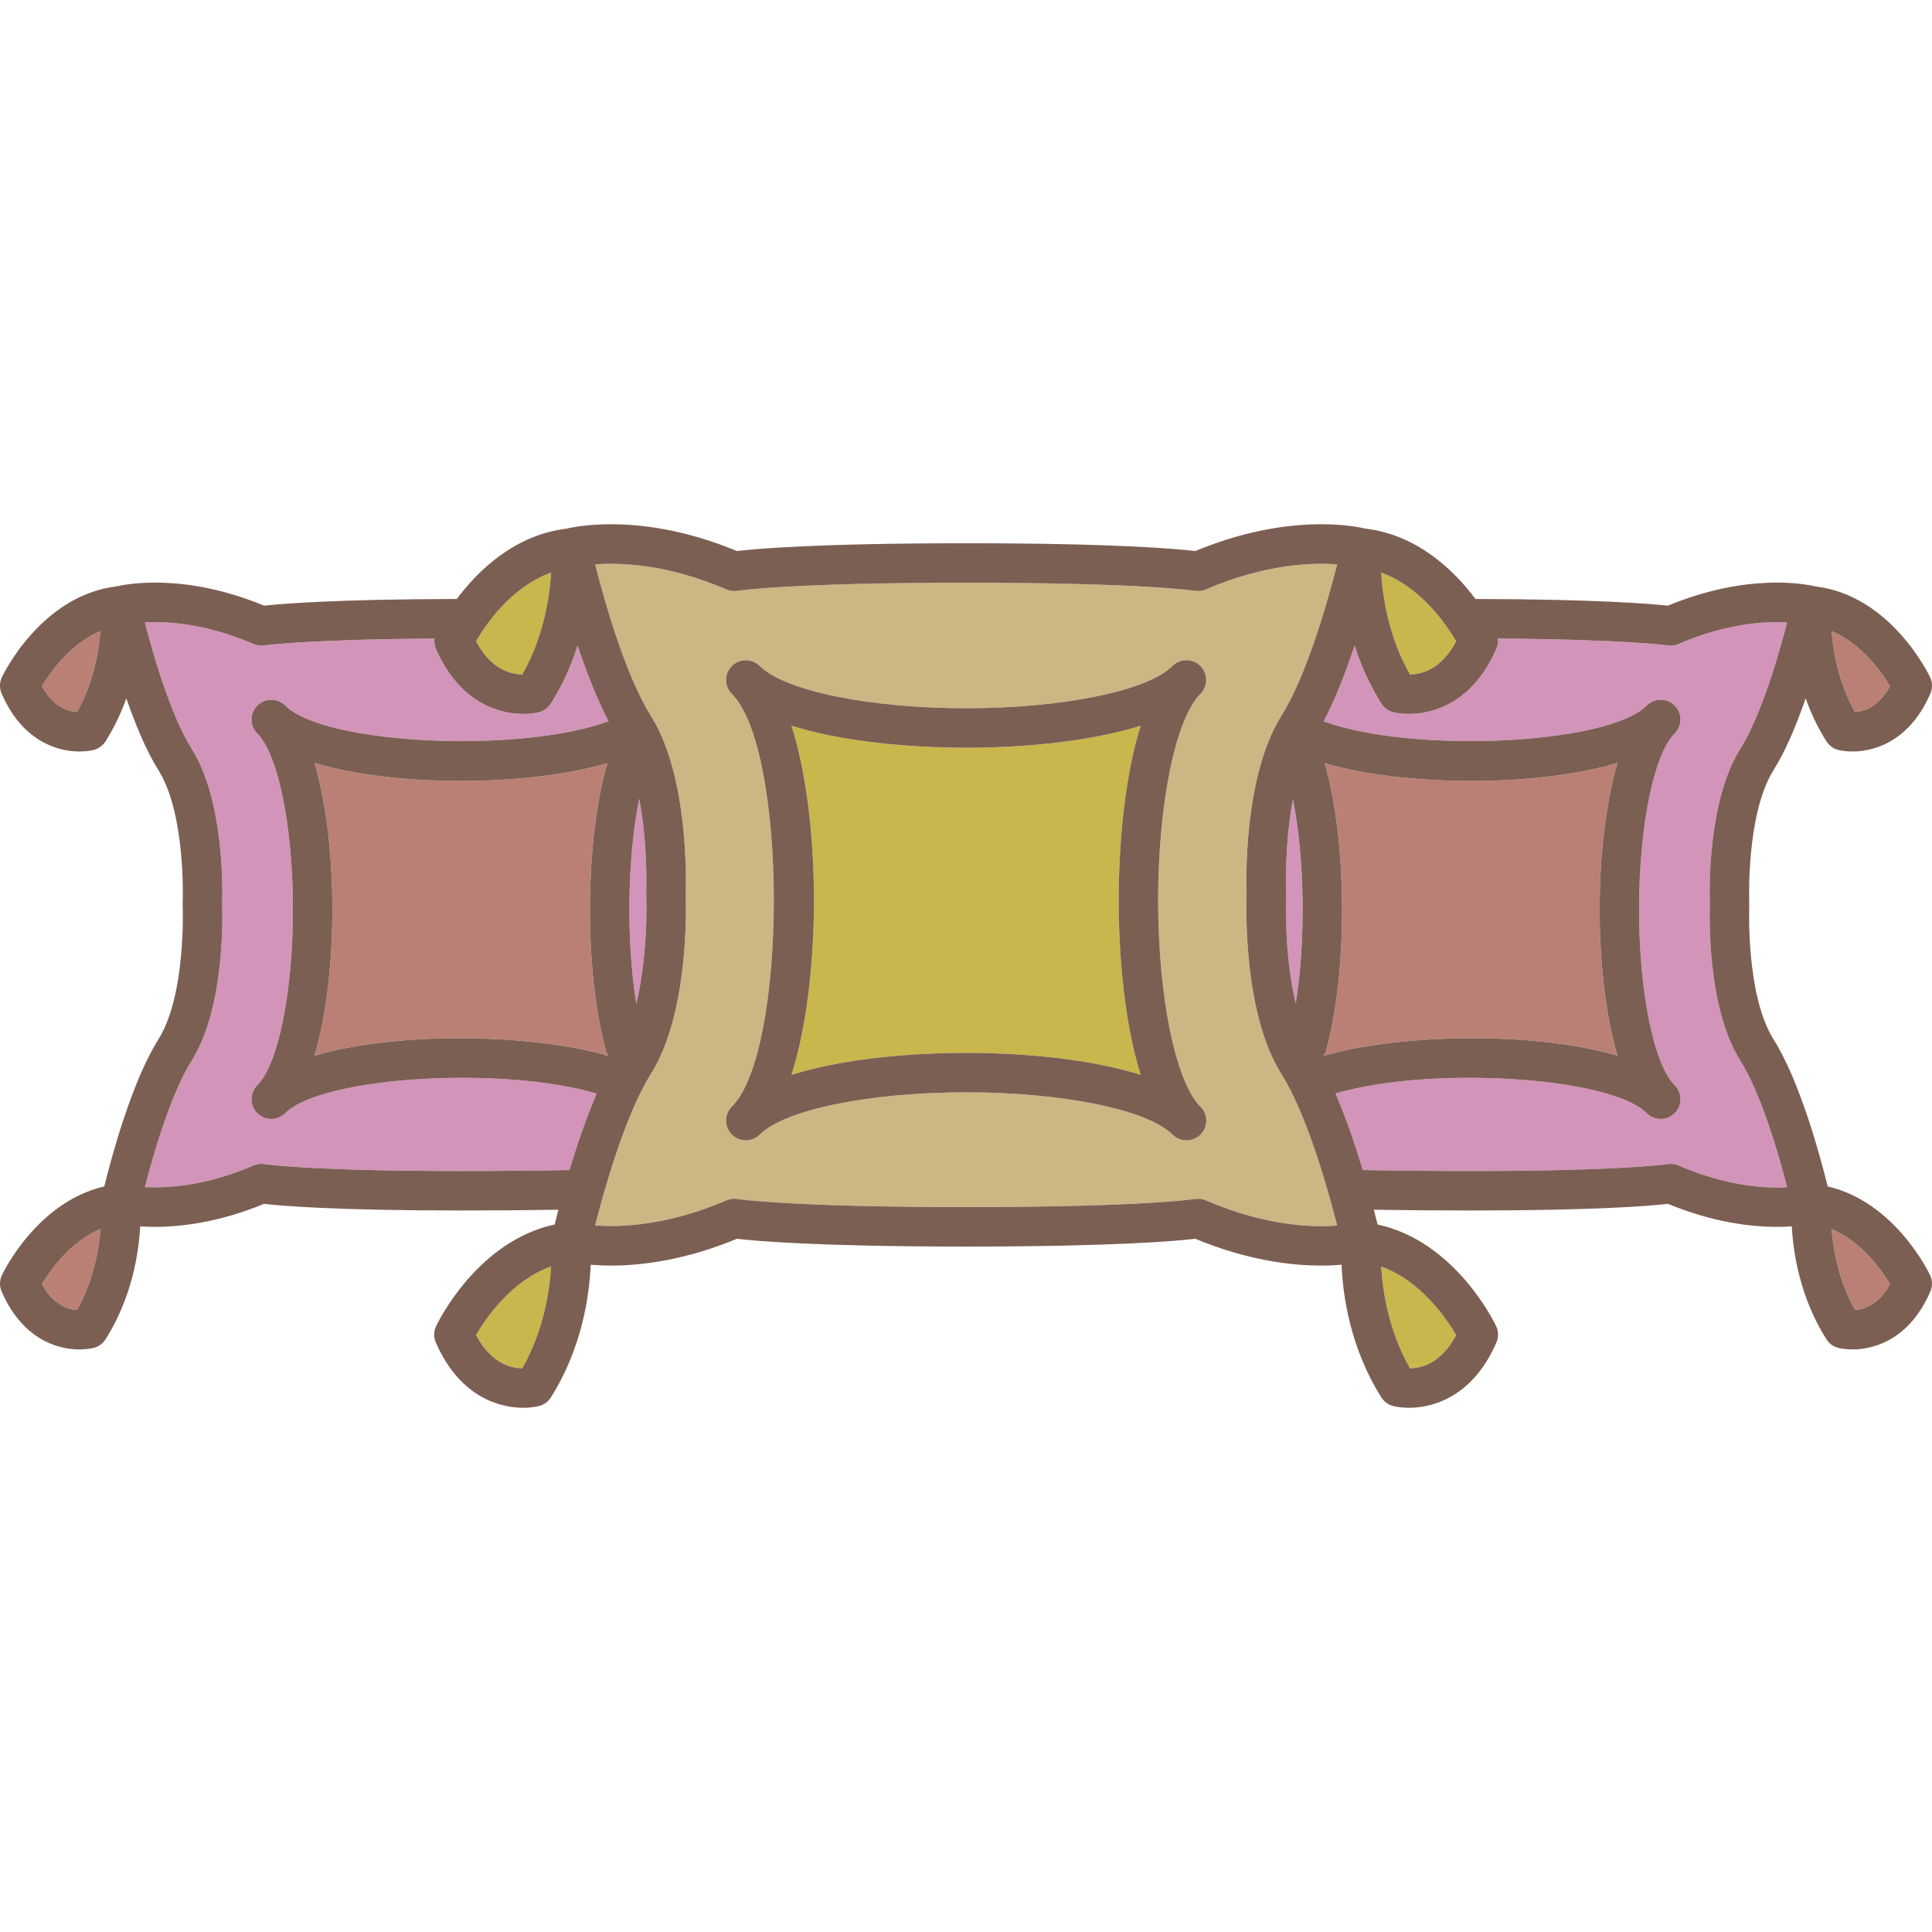 <?xml version="1.0" encoding="iso-8859-1"?>
<!-- Uploaded to: SVG Repo, www.svgrepo.com, Generator: SVG Repo Mixer Tools -->
<svg height="800px" width="800px" version="1.1" id="Capa_1" xmlns="http://www.w3.org/2000/svg" xmlns:xlink="http://www.w3.org/1999/xlink" 
	 viewBox="0 0 440.601 440.601" xml:space="preserve">
<g>
	<path style="fill:#BA8075;" d="M431.034,292.858c-1.902-3.177-6.476-9.706-13.333-12.57c0.365,4.665,1.581,11.704,5.316,18.443
		C425.427,298.59,428.525,297.355,431.034,292.858z"/>
	<path style="fill:#C9B64C;" d="M332.091,146.248c-2.207-3.767-8.081-12.41-17.099-15.655c0.323,5.524,1.663,14.605,6.552,23.221
		C324.654,153.768,328.837,152.341,332.091,146.248z"/>
	<path style="fill:#D394B9;" d="M65.048,253.865c-0.878,0.879-2.03,1.318-3.182,1.318c-1.151,0-2.303-0.439-3.182-1.318
		c-1.758-1.757-1.758-4.606-0.001-6.363h0.001c4.779-4.78,8.118-21.276,8.118-40.116c0-18.84-3.339-35.337-8.119-40.118
		c-1.757-1.758-1.757-4.606,0.001-6.364c1.758-1.756,4.606-1.757,6.364,0.001c8.962,8.966,53.567,10.992,73.735,3.579
		c-2.693-5.13-5.085-11.337-7.058-17.267c-1.362,4.301-3.313,8.837-6.114,13.254c-0.612,0.965-1.568,1.661-2.676,1.947
		c-0.257,0.066-1.64,0.396-3.664,0.396c-4.033,0-14.044-1.452-19.883-14.899c-0.316-0.73-0.405-1.519-0.319-2.292
		c-28.981,0.201-38.717,1.551-38.819,1.566c-0.821,0.115-1.669,0.009-2.431-0.32c-10.975-4.732-19.818-5.211-24.783-4.933
		c1.886,7.303,5.883,21.217,10.706,28.89c7.575,12.05,7.014,33.098,6.923,35.502c0.091,2.404,0.652,23.452-6.923,35.502
		c-4.83,7.684-8.824,21.591-10.708,28.89c4.956,0.271,13.803-0.2,24.785-4.933c0.794-0.342,1.671-0.448,2.521-0.306
		c0.085,0.014,10.238,1.577,44.823,1.577c8.396,0,18.248-0.092,24.706-0.224c1.659-5.522,3.765-11.774,6.208-17.438
		C114.547,243.017,73.418,245.496,65.048,253.865z"/>
	<path style="fill:#C9B64C;" d="M119.115,153.813c4.89-8.617,6.229-17.702,6.552-23.227c-9.066,3.238-14.909,11.88-17.104,15.654
		C111.818,152.34,116.003,153.768,119.115,153.813z"/>
	<path style="fill:#BA8075;" d="M431.033,156.496c-1.901-3.176-6.475-9.705-13.332-12.569c0.365,4.665,1.581,11.703,5.316,18.441
		C425.427,162.227,428.525,160.993,431.033,156.496z"/>
	<path style="fill:#BA8075;" d="M9.568,156.497c2.508,4.495,5.606,5.729,8.016,5.871c3.735-6.737,4.95-13.774,5.316-18.441
		C16.046,146.79,11.474,153.314,9.568,156.497z"/>
	<path style="fill:#C9B64C;" d="M108.563,304.475c3.255,6.1,7.439,7.527,10.552,7.573c4.891-8.617,6.229-17.701,6.552-23.228
		C116.6,292.059,110.758,300.7,108.563,304.475z"/>
	<path style="fill:#BA8075;" d="M9.568,292.858c2.508,4.498,5.607,5.732,8.017,5.873c3.767-6.78,4.976-13.801,5.332-18.45
		C16.054,283.141,11.475,289.674,9.568,292.858z"/>
	<path style="fill:#C9B64C;" d="M332.091,304.482c-2.207-3.767-8.081-12.41-17.099-15.655c0.323,5.524,1.662,14.605,6.551,23.221
		C324.654,312.002,328.837,310.576,332.091,304.482z"/>
	<path style="fill:#BA8075;" d="M301.877,240.789c16.898-4.986,47.967-5.69,66.994-0.034c-5.427-18.375-5.424-48.392,0.007-66.761
		c-18.503,5.545-48.69,5.387-66.783,0.054c5.11,17.493,5.366,47.101,0.338,65.511C302.31,240.008,302.115,240.416,301.877,240.789z"
		/>
	<path style="fill:#D394B9;" d="M382.782,146.869c-0.767,0.331-1.608,0.442-2.438,0.319c-0.095-0.015-9.818-1.362-38.755-1.564
		c0.087,0.773-0.003,1.562-0.319,2.291c-5.838,13.447-15.85,14.899-19.883,14.899c-2.025,0-3.408-0.33-3.665-0.396
		c-1.107-0.286-2.064-0.982-2.677-1.947c-2.801-4.416-4.751-8.952-6.113-13.252c-1.975,5.936-4.369,12.15-7.066,17.283
		c20.192,7.395,64.731,5.36,73.688-3.598c1.758-1.758,4.606-1.757,6.364-0.001c1.758,1.758,1.758,4.607,0.001,6.364
		c-4.78,4.781-8.119,21.278-8.119,40.118c0,18.84,3.339,35.336,8.118,40.116c0.001,0,0.001,0,0.001,0
		c1.757,1.757,1.757,4.606-0.001,6.363c-0.878,0.879-2.03,1.318-3.182,1.318c-1.151,0-2.303-0.439-3.182-1.318
		c-8.364-8.363-49.433-10.844-70.978-4.484c2.446,5.669,4.553,11.927,6.214,17.455c6.459,0.131,16.278,0.223,24.648,0.223
		c34.586,0,44.739-1.564,44.838-1.58c0.843-0.135,1.722-0.028,2.507,0.309c11.101,4.784,19.877,5.249,24.791,4.964
		c-1.883-7.294-5.885-21.237-10.715-28.921c-7.575-12.05-7.013-33.098-6.921-35.502c-0.092-2.404-0.654-23.452,6.921-35.502
		c4.823-7.674,8.821-21.589,10.707-28.892C402.611,141.663,393.764,142.135,382.782,146.869z"/>
	<path style="fill:#D394B9;" d="M295.498,228.892c2.32-14.486,2.057-33.12-0.641-46.586c-2.005,10.661-1.572,21.419-1.565,21.578
		c0.003,0.068-0.011,0.133-0.011,0.201c0,0.069,0.014,0.136,0.011,0.205C293.281,204.548,292.775,217.383,295.498,228.892z"/>
	<path style="fill:#BA8075;" d="M138.724,240.789c-0.237-0.373-0.433-0.781-0.555-1.23c-5.028-18.41-4.772-48.017,0.337-65.51
		c-18.092,5.334-48.28,5.491-66.781-0.054c5.43,18.369,5.433,48.386,0.005,66.761C90.756,235.098,121.822,235.803,138.724,240.789z"
		/>
	<path style="fill:#CCB683;" d="M284.293,204.086c-0.102-2.636-0.783-26.967,7.922-40.814c5.845-9.299,10.632-26.332,12.728-34.571
		c-5.657-0.425-16.432-0.105-29.96,5.726c-0.793,0.343-1.668,0.449-2.522,0.307c-0.102-0.017-11.885-1.841-52.133-1.841
		c-40.247,0-52.029,1.824-52.144,1.843c-0.842,0.137-1.723,0.029-2.509-0.308c-13.521-5.83-24.295-6.15-29.96-5.726
		c2.099,8.243,6.891,25.283,12.729,34.57c8.704,13.847,8.022,38.178,7.921,40.814c0.102,2.636,0.783,26.967-7.921,40.812
		c-5.839,9.288-10.631,26.33-12.729,34.572c5.653,0.428,16.432,0.107,29.96-5.725c0.793-0.342,1.667-0.449,2.521-0.306
		c0.102,0.017,11.884,1.841,52.131,1.841c40.248,0,52.031-1.824,52.146-1.843c0.839-0.139,1.723-0.03,2.509,0.308
		c13.655,5.887,24.355,6.195,29.966,5.753c-2.095-8.231-6.89-25.302-12.734-34.6C283.51,231.053,284.191,206.722,284.293,204.086z
		 M270.593,260.057c-0.005,0-0.013,0-0.02,0c-1.151,0-2.303-0.44-3.182-1.317c-5.672-5.672-25.024-9.633-47.062-9.633
		s-41.39,3.961-47.061,9.632c-1.756,1.758-4.605,1.758-6.363,0c-0.879-0.878-1.318-2.03-1.318-3.182
		c0-1.151,0.439-2.303,1.318-3.182c12.752-12.754,12.752-81.368-0.001-94.125c-0.879-0.879-1.317-2.03-1.317-3.183
		c0-1.151,0.439-2.303,1.318-3.182c1.759-1.757,4.607-1.756,6.364,0.001c5.67,5.673,25.022,9.635,47.06,9.635
		s41.39-3.962,47.061-9.635c1.758-1.758,4.607-1.757,6.364-0.001c0.879,0.879,1.318,2.03,1.318,3.183
		c0,1.151-0.44,2.303-1.317,3.182c-5.673,5.673-9.634,25.026-9.634,47.064c0,21.781,3.869,40.939,9.435,46.856
		c0.941,0.825,1.535,2.036,1.535,3.386C275.093,258.042,273.078,260.057,270.593,260.057z"/>
	<path style="fill:#C9B64C;" d="M220.329,170.521c-13.208,0-28.436-1.421-39.828-5.023c6.831,21.433,6.831,58.197,0,79.628
		c11.393-3.601,26.62-5.021,39.828-5.021c13.199,0,28.417,1.419,39.808,5.015c-3.597-11.391-5.015-26.607-5.015-39.807
		s1.419-28.418,5.015-39.809C248.746,169.103,233.528,170.521,220.329,170.521z"/>
	<path style="fill:#D394B9;" d="M145.775,182.16c-2.73,13.498-3.001,32.252-0.66,46.801c2.237-9.43,2.46-20.101,2.252-24.671
		c-0.003-0.069,0.012-0.136,0.012-0.204c0-0.068-0.015-0.135-0.012-0.204C147.377,203.644,147.804,192.83,145.775,182.16z"/>
	<path style="fill:#7C5F53;" d="M264.122,205.314c0-22.038,3.961-41.392,9.634-47.064c0.878-0.879,1.317-2.03,1.317-3.182
		c0-1.152-0.44-2.304-1.318-3.183c-1.758-1.756-4.606-1.757-6.364,0.001c-5.672,5.673-25.024,9.635-47.061,9.635
		s-41.39-3.962-47.06-9.635c-1.757-1.757-4.605-1.758-6.364-0.001c-0.879,0.879-1.318,2.03-1.318,3.182
		c0,1.152,0.438,2.304,1.317,3.183c12.753,12.757,12.753,81.371,0.001,94.125c-0.879,0.879-1.318,2.03-1.318,3.182
		c0,1.151,0.439,2.304,1.318,3.182c1.758,1.758,4.607,1.758,6.363,0c5.671-5.671,25.022-9.632,47.061-9.632
		s41.391,3.961,47.062,9.633c0.879,0.878,2.03,1.317,3.182,1.317c0.007,0,0.015,0,0.02,0c2.485,0,4.5-2.015,4.5-4.5
		c0-1.35-0.594-2.561-1.535-3.386C267.991,246.254,264.122,227.096,264.122,205.314z M260.137,245.121
		c-11.391-3.596-26.608-5.015-39.808-5.015c-13.208,0-28.436,1.42-39.828,5.021c6.831-21.431,6.831-58.195,0-79.628
		c11.393,3.602,26.62,5.023,39.828,5.023c13.199,0,28.417-1.419,39.808-5.016c-3.596,11.391-5.015,26.609-5.015,39.809
		S256.54,233.73,260.137,245.121z"/>
	<path style="fill:#7C5F53;" d="M411.788,159.262c1.145,3.221,2.682,6.555,4.748,9.812c0.612,0.966,1.568,1.662,2.676,1.947
		c0.328,0.085,1.538,0.361,3.312,0.361c3.599,0,12.526-1.288,17.705-13.214c0.516-1.188,0.494-2.542-0.059-3.714
		c-0.362-0.767-9.014-18.672-26.188-20.731c-2.261-0.538-15.408-3.12-33.628,4.401c-3.75-0.412-16.059-1.469-43.871-1.524
		c-4.761-6.373-13.123-14.631-25.139-16.054c-2.438-0.588-17.613-3.651-38.764,5.125c-4.085-0.491-18.057-1.779-52.253-1.779
		c-34.195,0-48.166,1.288-52.251,1.779c-21.147-8.774-36.324-5.713-38.765-5.125c-12.017,1.422-20.378,9.68-25.14,16.054
		c-27.852,0.055-40.176,1.112-43.927,1.524c-18.222-7.521-31.368-4.939-33.629-4.401c-17.174,2.06-25.825,19.965-26.188,20.731
		c-0.553,1.172-0.574,2.525-0.059,3.714c5.179,11.926,14.106,13.214,17.705,13.214c1.774,0,2.984-0.276,3.312-0.361
		c1.107-0.285,2.063-0.981,2.676-1.947c2.066-3.258,3.604-6.592,4.748-9.812c2.031,5.877,4.515,11.906,7.31,16.354
		c6.348,10.099,5.557,30.183,5.543,30.509c-0.003,0.069,0.011,0.136,0.011,0.205c0,0.068-0.014,0.133-0.011,0.201
		c0.009,0.202,0.824,20.381-5.543,30.511c-6.055,9.63-10.647,26.672-12.338,33.531C8.49,274.105,0.772,290.093,0.431,290.816
		c-0.553,1.172-0.574,2.525-0.059,3.714c5.178,11.928,14.107,13.216,17.706,13.216c1.773,0,2.983-0.276,3.312-0.361
		c1.106-0.285,2.063-0.982,2.677-1.947c6.03-9.51,7.575-19.669,7.905-25.762c1.011,0.07,2.139,0.116,3.386,0.116
		c6.002,0,14.635-1.032,24.867-5.251c3.759,0.441,15.924,1.518,44.939,1.518c7.466,0,15.823-0.068,22.174-0.175
		c-0.336,1.292-0.618,2.424-0.849,3.368c-17.693,3.816-26.647,22.352-27.041,23.184c-0.553,1.172-0.574,2.525-0.059,3.714
		c5.839,13.447,15.85,14.899,19.883,14.899c2.024,0,3.407-0.33,3.664-0.396c1.107-0.286,2.063-0.982,2.676-1.947
		c7.171-11.305,8.809-23.402,9.101-30.275c1.334,0.111,2.874,0.19,4.618,0.19c6.911,0,16.892-1.198,28.747-6.117
		c4.085,0.491,18.056,1.779,52.251,1.779c34.196,0,48.168-1.288,52.253-1.779c11.856,4.919,21.834,6.117,28.745,6.117
		c1.744,0,3.284-0.078,4.619-0.19c0.291,6.873,1.93,18.971,9.1,30.275c0.612,0.966,1.568,1.661,2.676,1.947
		c0.257,0.066,1.64,0.396,3.665,0.396c4.033,0,14.045-1.452,19.883-14.899c0.516-1.188,0.494-2.542-0.059-3.714
		c-0.394-0.832-9.35-19.367-27.042-23.184c-0.23-0.944-0.513-2.076-0.849-3.367c6.344,0.105,14.674,0.174,22.117,0.174
		c29.015,0,41.181-1.077,44.94-1.518c10.233,4.219,18.865,5.252,24.866,5.251c1.247,0,2.375-0.046,3.386-0.116
		c0.33,6.092,1.875,16.252,7.905,25.762c0.613,0.966,1.57,1.662,2.678,1.947c0.328,0.085,1.538,0.361,3.311,0.361h0.001
		c3.599,0,12.527-1.288,17.705-13.216c0.516-1.189,0.494-2.542-0.059-3.714c-0.342-0.724-8.06-16.711-23.355-20.244
		c-1.69-6.859-6.283-23.901-12.338-33.531c-6.367-10.13-5.551-30.309-5.542-30.511c0.003-0.069-0.012-0.134-0.012-0.203
		c0-0.067,0.015-0.133,0.012-0.201c-0.009-0.202-0.825-20.381,5.542-30.511C407.273,171.168,409.757,165.139,411.788,159.262z
		 M431.033,156.496c-2.508,4.497-5.606,5.73-8.016,5.872c-3.735-6.738-4.951-13.776-5.316-18.441
		C424.558,146.791,429.132,153.32,431.033,156.496z M17.584,162.368c-2.409-0.142-5.508-1.376-8.016-5.871
		c1.905-3.183,6.477-9.707,13.332-12.57C22.534,148.594,21.319,155.631,17.584,162.368z M17.585,298.731
		c-2.409-0.142-5.509-1.375-8.017-5.873c1.907-3.185,6.485-9.718,13.349-12.577C22.561,284.931,21.351,291.951,17.585,298.731z
		 M119.115,312.048c-3.112-0.046-7.297-1.474-10.552-7.573c2.194-3.774,8.037-12.416,17.104-15.654
		C125.344,294.347,124.006,303.431,119.115,312.048z M332.091,304.482c-3.254,6.094-7.436,7.52-10.548,7.565
		c-4.889-8.615-6.228-17.696-6.551-23.221C324.01,292.072,329.884,300.716,332.091,304.482z M431.034,292.858
		c-2.509,4.497-5.607,5.732-8.017,5.873c-3.735-6.739-4.951-13.778-5.316-18.443C424.558,283.152,429.132,289.682,431.034,292.858z
		 M332.091,146.248c-3.254,6.093-7.436,7.52-10.547,7.565c-4.889-8.615-6.229-17.696-6.552-23.221
		C324.01,133.838,329.884,142.481,332.091,146.248z M125.667,130.586c-0.323,5.525-1.662,14.61-6.552,23.227
		c-3.112-0.046-7.297-1.474-10.552-7.573C110.758,142.466,116.6,133.824,125.667,130.586z M129.87,266.835
		c-6.458,0.132-16.311,0.224-24.706,0.224c-34.585,0-44.738-1.564-44.823-1.577c-0.85-0.143-1.726-0.036-2.521,0.306
		c-10.982,4.732-19.829,5.203-24.785,4.933c1.884-7.299,5.878-21.206,10.708-28.89c7.575-12.05,7.014-33.098,6.923-35.502
		c0.091-2.404,0.652-23.452-6.923-35.502c-4.823-7.673-8.82-21.587-10.706-28.89c4.965-0.278,13.809,0.201,24.783,4.933
		c0.762,0.329,1.609,0.436,2.431,0.32c0.103-0.016,9.838-1.365,38.819-1.566c-0.086,0.773,0.003,1.562,0.319,2.292
		c5.839,13.447,15.85,14.899,19.883,14.899c2.024,0,3.407-0.33,3.664-0.396c1.107-0.286,2.063-0.982,2.676-1.947
		c2.801-4.417,4.752-8.953,6.114-13.254c1.973,5.93,4.364,12.137,7.058,17.267c-20.168,7.413-64.773,5.387-73.735-3.579
		c-1.758-1.758-4.606-1.757-6.364-0.001c-1.758,1.758-1.758,4.607-0.001,6.364c4.78,4.781,8.119,21.278,8.119,40.118
		c0,18.84-3.339,35.336-8.118,40.116h-0.001c-1.757,1.757-1.757,4.606,0.001,6.363c0.879,0.879,2.03,1.318,3.182,1.318
		c1.151,0,2.304-0.439,3.182-1.318c8.37-8.369,49.499-10.849,71.03-4.469C133.635,255.061,131.529,261.312,129.87,266.835z
		 M71.724,173.995c18.501,5.545,48.689,5.388,66.781,0.054c-5.109,17.493-5.365,47.1-0.337,65.51
		c0.122,0.449,0.317,0.857,0.555,1.23c-16.901-4.986-47.968-5.691-66.994-0.033C77.157,222.381,77.154,192.364,71.724,173.995z
		 M274.983,273.746c-0.786-0.338-1.67-0.446-2.509-0.308c-0.114,0.018-11.897,1.843-52.146,1.843
		c-40.247,0-52.029-1.824-52.131-1.841c-0.854-0.143-1.729-0.036-2.521,0.306c-13.528,5.832-24.307,6.152-29.96,5.725
		c2.098-8.242,6.89-25.284,12.729-34.572c8.704-13.846,8.022-38.177,7.921-40.812c0.102-2.636,0.783-26.967-7.921-40.814
		c-5.838-9.287-10.63-26.327-12.729-34.57c5.665-0.424,16.438-0.104,29.96,5.726c0.786,0.337,1.667,0.444,2.509,0.308
		c0.114-0.019,11.896-1.843,52.144-1.843c40.248,0,52.031,1.824,52.133,1.841c0.854,0.143,1.729,0.036,2.522-0.307
		c13.528-5.831,24.303-6.15,29.96-5.726c-2.097,8.239-6.884,25.272-12.728,34.571c-8.705,13.847-8.023,38.178-7.922,40.814
		c-0.102,2.636-0.783,26.967,7.922,40.812c5.845,9.299,10.64,26.369,12.734,34.6C299.339,279.941,288.639,279.633,274.983,273.746z
		 M147.379,204.086c0,0.068-0.015,0.135-0.012,0.204c0.208,4.57-0.015,15.241-2.252,24.671c-2.341-14.549-2.07-33.303,0.66-46.801
		c2.028,10.67,1.602,21.484,1.592,21.722C147.364,203.951,147.379,204.018,147.379,204.086z M293.281,204.085
		c0-0.068,0.014-0.133,0.011-0.201c-0.007-0.159-0.439-10.917,1.565-21.578c2.697,13.466,2.961,32.1,0.641,46.586
		c-2.723-11.509-2.217-24.344-2.206-24.602C293.295,204.221,293.281,204.154,293.281,204.085z M302.095,174.048
		c18.093,5.333,48.28,5.491,66.783-0.054c-5.431,18.369-5.434,48.386-0.007,66.761c-19.027-5.656-50.096-4.952-66.994,0.034
		c0.238-0.373,0.434-0.781,0.556-1.23C307.461,221.148,307.205,191.541,302.095,174.048z M396.858,170.826
		c-7.575,12.05-7.013,33.098-6.921,35.502c-0.092,2.404-0.654,23.452,6.921,35.502c4.83,7.684,8.832,21.627,10.715,28.921
		c-4.914,0.285-13.691-0.18-24.791-4.964c-0.785-0.337-1.664-0.443-2.507-0.309c-0.099,0.017-10.252,1.58-44.838,1.58
		c-8.37,0-18.189-0.092-24.648-0.223c-1.661-5.528-3.768-11.786-6.214-17.455c21.546-6.359,62.614-3.879,70.978,4.484
		c0.879,0.879,2.03,1.318,3.182,1.318c1.151,0,2.304-0.439,3.182-1.318c1.758-1.757,1.758-4.606,0.001-6.363c0,0,0,0-0.001,0
		c-4.779-4.78-8.118-21.276-8.118-40.116c0-18.84,3.339-35.337,8.119-40.118c1.757-1.758,1.757-4.606-0.001-6.364
		c-1.758-1.756-4.606-1.757-6.364,0.001c-8.956,8.958-53.495,10.992-73.688,3.598c2.697-5.133,5.092-11.348,7.066-17.283
		c1.362,4.3,3.312,8.836,6.113,13.252c0.612,0.965,1.569,1.661,2.677,1.947c0.257,0.066,1.64,0.396,3.665,0.396
		c4.033,0,14.045-1.452,19.883-14.899c0.316-0.73,0.406-1.518,0.319-2.291c28.936,0.202,38.66,1.55,38.755,1.564
		c0.83,0.123,1.672,0.012,2.438-0.319c10.982-4.734,19.829-5.206,24.783-4.935C405.68,149.237,401.682,163.152,396.858,170.826z"/>
</g>
</svg>